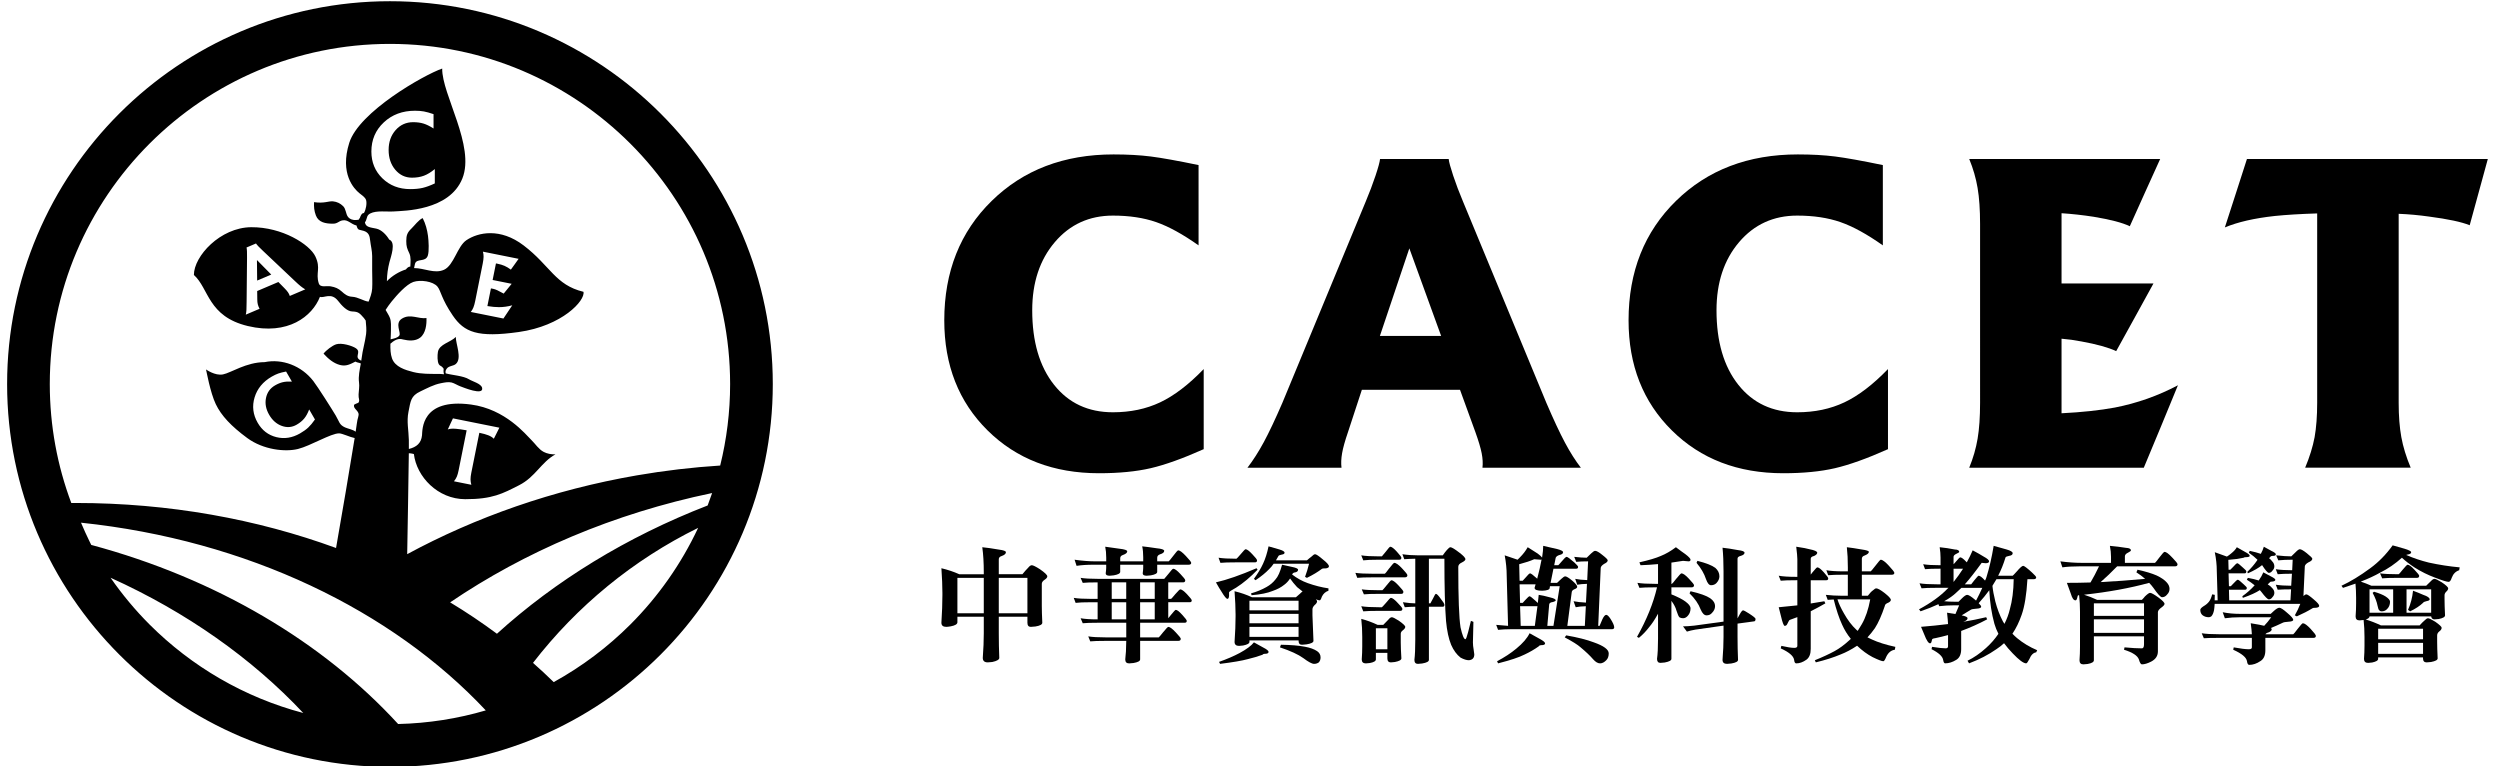 <?xml version="1.0" encoding="utf-8"?>
<!-- Generator: Adobe Illustrator 15.1.0, SVG Export Plug-In . SVG Version: 6.00 Build 0)  -->
<!DOCTYPE svg PUBLIC "-//W3C//DTD SVG 1.1//EN" "http://www.w3.org/Graphics/SVG/1.1/DTD/svg11.dtd">
<svg version="1.1" id="圖層_1" xmlns="http://www.w3.org/2000/svg" xmlns:xlink="http://www.w3.org/1999/xlink" x="0px" y="0px"
	 width="351.5px" height="107.72px" viewBox="0 0 351.5 107.72" enable-background="new 0 0 351.5 107.72" xml:space="preserve">
<g>
	<g>
		<g>
			<path d="M132.361,79.893c0.891,0.211,1.729,0.492,2.514,0.844h3.445v-0.264c0-1.348-0.07-2.525-0.211-3.533
				c0.621,0.059,1.4,0.17,2.338,0.334c0.656,0.082,0.984,0.205,0.984,0.369c0,0.211-0.193,0.387-0.58,0.527
				c-0.281,0.082-0.422,0.234-0.422,0.457v2.109h3.322c0.281-0.352,0.551-0.656,0.809-0.914c0.188-0.234,0.357-0.352,0.51-0.352
				c0.176,0,0.557,0.188,1.143,0.563c0.691,0.48,1.037,0.814,1.037,1.002c0,0.164-0.141,0.334-0.422,0.51
				c-0.234,0.164-0.352,0.346-0.352,0.545v3.094c0,0.574,0.023,1.365,0.07,2.373c0,0.246-0.322,0.422-0.967,0.527
				c-0.281,0.035-0.498,0.053-0.65,0.053c-0.316,0-0.475-0.193-0.475-0.58v-0.844h-4.025v2.32c0,1.184,0.023,2.338,0.07,3.463
				c0,0.246-0.328,0.439-0.984,0.58c-0.293,0.035-0.504,0.053-0.633,0.053c-0.469,0-0.703-0.211-0.703-0.633
				c0.094-1.266,0.141-2.42,0.141-3.463v-2.32h-3.709v0.773c0,0.27-0.316,0.463-0.949,0.58c-0.281,0.047-0.486,0.07-0.615,0.07
				c-0.457,0-0.686-0.193-0.686-0.58c0.094-1.453,0.141-2.742,0.141-3.867v-0.334C132.501,82.406,132.455,81.252,132.361,79.893z
				 M134.611,86.221h3.709v-4.975h-3.709V86.221z M140.429,81.246v4.975h4.025v-4.975H140.429z"/>
			<path d="M151.932,81.246c0.574,0.094,1.4,0.141,2.479,0.141h9.281c0.035-0.023,0.223-0.246,0.563-0.668
				c0.387-0.504,0.621-0.756,0.703-0.756c0.211,0,0.545,0.246,1.002,0.738c0.457,0.48,0.686,0.773,0.686,0.879
				c0,0.199-0.1,0.299-0.299,0.299h-2.092v2.32h0.404c0.047-0.023,0.234-0.234,0.563-0.633c0.41-0.469,0.65-0.703,0.721-0.703
				c0.199,0,0.516,0.229,0.949,0.686c0.445,0.469,0.668,0.756,0.668,0.861c0,0.176-0.094,0.264-0.281,0.264h-3.023v2.25
				c0.094-0.105,0.223-0.264,0.387-0.475c0.375-0.469,0.598-0.703,0.668-0.703c0.188,0,0.492,0.234,0.914,0.703
				c0.422,0.457,0.633,0.738,0.633,0.844c0,0.176-0.094,0.264-0.281,0.264h-6.275v2.057h2.619c0.047-0.023,0.246-0.258,0.598-0.703
				c0.422-0.516,0.668-0.773,0.738-0.773c0.223,0,0.568,0.252,1.037,0.756c0.48,0.504,0.721,0.809,0.721,0.914
				c0,0.199-0.117,0.299-0.352,0.299h-5.361v2.602c0,0.234-0.311,0.404-0.932,0.51c-0.27,0.035-0.475,0.053-0.615,0.053
				c-0.363,0-0.545-0.188-0.545-0.563c0.082-0.621,0.129-1.488,0.141-2.602h-2.883c-1.031,0-1.758,0.023-2.18,0.07l-0.281-0.703
				c0.563,0.094,1.383,0.141,2.461,0.141h2.883v-2.057h-3.938c-1.031,0-1.758,0.023-2.18,0.07l-0.299-0.703
				c0.563,0.105,1.359,0.158,2.391,0.158v-2.408h-0.914c-1.02,0-1.746,0.029-2.18,0.088l-0.264-0.703
				c0.563,0.094,1.377,0.141,2.443,0.141h0.914v-2.32c-0.984,0-1.682,0.023-2.092,0.07L151.932,81.246z M151.088,78.697
				c1.078,0.152,2.063,0.229,2.953,0.229h1.494v-0.51c0-0.586-0.047-1.102-0.141-1.547c0.551,0.07,1.219,0.164,2.004,0.281
				c0.727,0.082,1.09,0.205,1.09,0.369c0,0.199-0.199,0.369-0.598,0.51c-0.258,0.082-0.387,0.234-0.387,0.457v0.439h3.234v-0.563
				c0-0.598-0.047-1.113-0.141-1.547c0.551,0.059,1.213,0.146,1.986,0.264c0.738,0.07,1.107,0.193,1.107,0.369
				c0,0.211-0.199,0.375-0.598,0.492c-0.258,0.094-0.387,0.252-0.387,0.475v0.51h1.617c0.047-0.023,0.246-0.264,0.598-0.721
				c0.41-0.551,0.656-0.826,0.738-0.826c0.223,0,0.58,0.264,1.072,0.791c0.504,0.527,0.756,0.85,0.756,0.967
				c0,0.176-0.123,0.264-0.369,0.264h-4.412v1.002c0,0.223-0.299,0.387-0.896,0.492c-0.27,0.035-0.463,0.053-0.58,0.053
				c-0.375,0-0.563-0.111-0.563-0.334c0.047-0.352,0.07-0.609,0.07-0.773V79.4h-3.234v1.002c0,0.223-0.305,0.387-0.914,0.492
				c-0.258,0.035-0.445,0.053-0.563,0.053c-0.375,0-0.563-0.111-0.563-0.334c0.047-0.352,0.07-0.609,0.07-0.773V79.4h-1.758
				c-0.961,0-1.764,0.053-2.408,0.158L151.088,78.697z M158.348,84.199v-2.32h-2.039v2.32H158.348z M158.348,87.082v-2.408h-2.039
				v2.408H158.348z M162.356,84.199v-2.32h-2.057v2.32H162.356z M162.356,87.082v-2.408h-2.057v2.408H162.356z"/>
			<path d="M176.671,79.893l0.141,0.211c-1.007,1.043-2.009,1.881-3.005,2.514c-0.668,0.363-1.002,0.586-1.002,0.668v0.492
				c-0.023,0.281-0.1,0.422-0.229,0.422c-0.152,0-0.428-0.334-0.826-1.002c-0.211-0.316-0.475-0.756-0.791-1.318
				C172.506,81.527,174.41,80.865,176.671,79.893z M171.328,78.416c0.586,0.094,1.424,0.141,2.514,0.141
				c0.047-0.012,0.24-0.217,0.58-0.615c0.398-0.48,0.633-0.721,0.703-0.721c0.199,0,0.516,0.234,0.949,0.703
				c0.445,0.457,0.667,0.744,0.667,0.861c0,0.188-0.094,0.281-0.281,0.281h-2.619c-1.043,0-1.793,0.023-2.25,0.07L171.328,78.416z
				 M176.303,90.316c0.492,0.27,0.926,0.51,1.301,0.721c0.504,0.258,0.756,0.463,0.756,0.615s-0.117,0.24-0.352,0.264
				c-0.293,0-0.457,0.047-0.492,0.141c-0.645,0.234-1.336,0.439-2.074,0.615c-0.809,0.223-2.109,0.445-3.902,0.668l-0.141-0.281
				c1.102-0.387,2.068-0.803,2.9-1.248C175.271,91.283,175.939,90.785,176.303,90.316z M173.578,83.127
				c0.879,0.211,1.693,0.492,2.443,0.844h6.188c0.211-0.176,0.393-0.334,0.545-0.475c0.164-0.164,0.293-0.275,0.387-0.334
				c-0.258-0.188-0.516-0.393-0.773-0.615c-0.363-0.387-0.691-0.791-0.984-1.213c-0.234,0.363-0.504,0.656-0.809,0.879
				c-0.445,0.363-0.996,0.656-1.652,0.879c-0.715,0.293-1.699,0.492-2.953,0.598l-0.07-0.264c0.796-0.223,1.523-0.521,2.18-0.896
				c0.504-0.281,0.92-0.633,1.248-1.055c0.352-0.375,0.662-1.066,0.932-2.074c0.586,0.129,1.037,0.229,1.354,0.299
				c0.598,0.117,0.896,0.252,0.896,0.404c0,0.164-0.105,0.281-0.316,0.352c-0.258,0.035-0.41,0.105-0.457,0.211
				c-0.012,0.035-0.035,0.07-0.07,0.105c0.68,0.527,1.412,0.932,2.197,1.213c0.984,0.352,1.957,0.598,2.918,0.738v0.334
				c-0.422,0.141-0.732,0.422-0.932,0.844c-0.105,0.34-0.211,0.51-0.316,0.51s-0.281-0.053-0.527-0.158
				c0.117,0.129,0.176,0.223,0.176,0.281c0,0.176-0.117,0.357-0.352,0.545c-0.199,0.199-0.299,0.398-0.299,0.598v0.844l0.141,3.586
				c0,0.223-0.328,0.387-0.984,0.492c-0.27,0.035-0.48,0.053-0.633,0.053c-0.316,0-0.475-0.182-0.475-0.545v-0.07h-6.908v0.211
				c0,0.223-0.299,0.393-0.896,0.51c-0.258,0.035-0.445,0.053-0.563,0.053c-0.422,0-0.633-0.188-0.633-0.563
				c0.094-1.359,0.141-2.555,0.141-3.586v-0.281C173.719,85.488,173.672,84.404,173.578,83.127z M175.67,85.816h6.908v-1.354h-6.908
				V85.816z M175.67,87.627h6.908v-1.318h-6.908V87.627z M175.67,89.543h6.908v-1.406h-6.908V89.543z M178.359,76.816
				c0.527,0.141,1.037,0.287,1.529,0.439c0.48,0.141,0.721,0.293,0.721,0.457c0,0.141-0.129,0.229-0.387,0.264
				c-0.27,0.059-0.422,0.117-0.457,0.176c-0.117,0.211-0.24,0.422-0.369,0.633h4.359c0.234-0.211,0.434-0.375,0.598-0.492
				c0.246-0.246,0.428-0.369,0.545-0.369c0.164,0,0.539,0.252,1.125,0.756c0.551,0.434,0.826,0.75,0.826,0.949
				c0,0.141-0.135,0.234-0.404,0.281c-0.328,0-0.516,0.018-0.563,0.053c-0.563,0.434-1.271,0.861-2.127,1.283l-0.264-0.141
				c0.223-0.598,0.41-1.213,0.563-1.846h-4.975c-0.199,0.293-0.416,0.551-0.65,0.773c-0.48,0.504-1.113,1.02-1.899,1.547
				l-0.228-0.193c0.562-0.773,0.99-1.482,1.283-2.127C177.902,78.58,178.16,77.766,178.359,76.816z M180.1,90.65
				c1.406,0.023,2.531,0.117,3.375,0.281c0.715,0.129,1.283,0.334,1.705,0.615c0.328,0.223,0.492,0.516,0.492,0.879
				c0,0.293-0.082,0.527-0.246,0.703c-0.188,0.141-0.41,0.211-0.668,0.211c-0.293,0-0.797-0.27-1.512-0.809
				c-0.715-0.516-1.811-1.02-3.287-1.512L180.1,90.65z"/>
			<path d="M190.566,80.543c0.563,0.082,1.377,0.123,2.443,0.123h1.688c0.059-0.012,0.258-0.252,0.598-0.721
				c0.422-0.539,0.668-0.809,0.738-0.809c0.246,0,0.615,0.264,1.107,0.791c0.492,0.516,0.738,0.832,0.738,0.949
				c0,0.199-0.123,0.299-0.369,0.299h-4.5c-1.02,0-1.746,0.023-2.18,0.07L190.566,80.543z M191.393,78.082
				c0.574,0.094,1.395,0.141,2.461,0.141h0.439c0.035-0.023,0.211-0.234,0.527-0.633c0.363-0.48,0.58-0.721,0.65-0.721
				c0.199,0,0.51,0.234,0.932,0.703s0.633,0.75,0.633,0.844c0,0.188-0.1,0.281-0.299,0.281h-2.883c-1.02,0-1.746,0.029-2.18,0.088
				L191.393,78.082z M191.393,85.236c0.574,0.094,1.395,0.141,2.461,0.141h0.439c0.035-0.012,0.223-0.211,0.563-0.598
				c0.387-0.48,0.621-0.721,0.703-0.721c0.199,0,0.516,0.234,0.949,0.703c0.445,0.445,0.668,0.727,0.668,0.844
				c0,0.188-0.1,0.281-0.299,0.281h-3.023c-1.02,0-1.746,0.023-2.18,0.07L191.393,85.236z M191.393,87.012
				c0.762,0.199,1.529,0.48,2.303,0.844h0.791c0.27-0.293,0.516-0.545,0.738-0.756c0.164-0.211,0.322-0.316,0.475-0.316
				c0.141,0,0.469,0.164,0.984,0.492c0.598,0.422,0.896,0.709,0.896,0.861s-0.117,0.316-0.352,0.492
				c-0.188,0.141-0.281,0.299-0.281,0.475v1.213c0,0.551,0.029,1.301,0.088,2.25c0,0.223-0.305,0.393-0.914,0.51
				c-0.258,0.035-0.445,0.053-0.563,0.053c-0.328,0-0.492-0.188-0.492-0.563v-0.773h-1.617v0.914c0,0.234-0.281,0.404-0.844,0.51
				c-0.258,0.035-0.445,0.053-0.563,0.053c-0.387,0-0.58-0.188-0.58-0.563c0.047-0.609,0.07-1.219,0.07-1.828v-1.336
				C191.533,88.664,191.486,87.82,191.393,87.012z M191.463,82.863c0.574,0.082,1.395,0.123,2.461,0.123h0.439
				c0.035-0.012,0.223-0.229,0.563-0.65c0.398-0.504,0.633-0.756,0.703-0.756c0.211,0,0.545,0.246,1.002,0.738
				c0.457,0.48,0.686,0.773,0.686,0.879c0,0.199-0.094,0.299-0.281,0.299h-3.111c-1.02,0-1.74,0.023-2.162,0.07L191.463,82.863z
				 M193.449,91.283h1.617V88.33h-1.617V91.283z M197.176,77.924c0.703,0.105,1.453,0.158,2.25,0.158h3.428
				c0.199-0.293,0.393-0.545,0.58-0.756c0.223-0.258,0.387-0.387,0.492-0.387c0.188,0,0.621,0.264,1.301,0.791
				c0.539,0.41,0.809,0.709,0.809,0.896c0,0.141-0.164,0.293-0.492,0.457c-0.34,0.152-0.51,0.357-0.51,0.615
				c0,4.348,0.105,7.184,0.316,8.508c0.246,1.113,0.475,1.67,0.686,1.67c0.082,0,0.211-0.34,0.387-1.02
				c0.082-0.387,0.211-0.908,0.387-1.564l0.352,0.141l-0.07,2.883c0,0.316,0.035,0.662,0.105,1.037
				c0.059,0.34,0.088,0.557,0.088,0.65c0,0.504-0.252,0.779-0.756,0.826c-0.328,0-0.721-0.123-1.178-0.369
				c-0.539-0.422-0.979-1.02-1.318-1.793c-0.352-0.855-0.592-1.975-0.721-3.357c-0.152-1.898-0.229-4.816-0.229-8.754h-2.18v6.275
				h0.211c0.105-0.176,0.234-0.416,0.387-0.721c0.188-0.41,0.316-0.615,0.387-0.615c0.129,0,0.357,0.234,0.686,0.703
				c0.34,0.422,0.51,0.703,0.51,0.844c0,0.176-0.076,0.264-0.229,0.264h-1.951v7.471c0,0.234-0.316,0.404-0.949,0.51
				c-0.27,0.035-0.469,0.053-0.598,0.053c-0.328,0-0.492-0.188-0.492-0.563c0.082-0.656,0.123-1.6,0.123-2.83v-4.641h-0.053
				c-0.363,0-0.838,0.023-1.424,0.07l-0.264-0.703c0.727,0.105,1.289,0.158,1.688,0.158h0.053v-6.275
				c-0.598,0.012-1.113,0.035-1.547,0.07L197.176,77.924z"/>
			<path d="M220.068,81.035c0.176,0,0.51,0.205,1.002,0.615c0.457,0.398,0.686,0.686,0.686,0.861c0,0.129-0.141,0.246-0.422,0.352
				c-0.223,0.094-0.34,0.234-0.352,0.422l-0.615,4.711h2.461l0.141-2.76c-0.563,0.012-1.037,0.059-1.424,0.141l-0.299-0.844
				c0.469,0.094,1.049,0.158,1.74,0.193l0.141-2.637c-0.539,0.012-0.996,0.053-1.371,0.123l-0.281-0.826
				c0.457,0.094,1.02,0.152,1.688,0.176l0.123-2.637c-0.645,0-1.201,0.023-1.67,0.07l-0.281-0.703
				c0.703,0.082,1.289,0.123,1.758,0.123c0.199-0.199,0.398-0.393,0.598-0.58c0.27-0.258,0.463-0.387,0.58-0.387
				c0.211,0,0.545,0.188,1.002,0.563c0.516,0.398,0.773,0.656,0.773,0.773c0,0.176-0.164,0.34-0.492,0.492
				c-0.305,0.188-0.469,0.375-0.492,0.563l-0.352,8.156h0.193c0.117-0.293,0.246-0.598,0.387-0.914
				c0.199-0.422,0.381-0.633,0.545-0.633c0.152,0,0.346,0.176,0.58,0.527c0.363,0.563,0.545,0.973,0.545,1.23
				c0,0.176-0.117,0.264-0.352,0.264h-14.273c-0.551,0-1.119,0.029-1.705,0.088l-0.264-0.703c0.691,0.07,1.248,0.117,1.67,0.141
				l-0.193-7.049c0-0.926-0.094-1.881-0.281-2.865l1.811,0.615c0.105-0.105,0.217-0.217,0.334-0.334
				c0.445-0.445,0.809-0.92,1.09-1.424c0.504,0.328,0.973,0.627,1.406,0.896c0.328,0.246,0.533,0.434,0.615,0.563
				c0.105-0.656,0.158-1.207,0.158-1.652c0.82,0.176,1.482,0.328,1.986,0.457c0.539,0.141,0.809,0.287,0.809,0.439
				c0,0.188-0.164,0.316-0.492,0.387c-0.281,0.082-0.463,0.211-0.545,0.387l-0.211,1.055h0.563c0.023,0,0.17-0.158,0.439-0.475
				c0.387-0.469,0.633-0.703,0.738-0.703c0.129,0,0.492,0.264,1.09,0.791c0.352,0.328,0.527,0.533,0.527,0.615
				c0,0.176-0.088,0.264-0.264,0.264h-3.199l-0.404,1.986h0.914c0.223-0.199,0.416-0.381,0.58-0.545
				C219.764,81.158,219.951,81.035,220.068,81.035z M215.059,89.033c0.527,0.305,0.99,0.563,1.389,0.773
				c0.527,0.281,0.791,0.498,0.791,0.65c0,0.141-0.123,0.223-0.369,0.246c-0.305,0-0.48,0.059-0.527,0.176
				c-0.609,0.434-1.266,0.814-1.969,1.143c-0.785,0.398-2.033,0.814-3.744,1.248l-0.141-0.299c1.031-0.539,1.934-1.131,2.707-1.775
				C214.109,90.445,214.73,89.725,215.059,89.033z M216.131,81.369c0.27-1.031,0.475-1.934,0.615-2.707
				c-0.035,0.023-0.082,0.035-0.141,0.035l-0.896-0.07c-0.516,0.234-1.219,0.469-2.109,0.703l0.053,2.32h0.439
				c0.012,0,0.141-0.141,0.387-0.422c0.34-0.41,0.557-0.615,0.65-0.615c0.117,0,0.434,0.234,0.949,0.703
				C216.102,81.34,216.119,81.357,216.131,81.369z M217.924,82.424l-0.035,0.229c0,0.246-0.352,0.381-1.055,0.404
				c-0.715,0-1.072-0.135-1.072-0.404c0.059-0.176,0.105-0.34,0.141-0.492h-2.25l0.07,2.602h0.369c0.012,0,0.129-0.129,0.352-0.387
				c0.328-0.363,0.533-0.545,0.615-0.545c0.094,0,0.375,0.217,0.844,0.65c0.141,0.117,0.246,0.217,0.316,0.299
				c0.047-0.445,0.088-0.826,0.123-1.143c0.387,0.047,0.938,0.17,1.652,0.369c0.492,0.117,0.738,0.252,0.738,0.404
				c0,0.082-0.123,0.158-0.369,0.229c-0.34,0.035-0.521,0.146-0.545,0.334l-0.264,3.023h0.861l0.879-5.572H217.924z M215.797,87.996
				c0.141-1.066,0.264-1.986,0.369-2.76c-0.012,0-0.023,0-0.035,0h-2.408l0.088,2.76H215.797z M220.209,89.332
				c1.605,0.281,2.9,0.609,3.885,0.984c1.395,0.492,2.092,1.008,2.092,1.547c0,0.398-0.105,0.709-0.316,0.932
				c-0.293,0.316-0.592,0.475-0.896,0.475c-0.316,0-0.645-0.193-0.984-0.58c-0.422-0.492-1.014-1.055-1.775-1.688
				c-0.375-0.34-1.113-0.803-2.215-1.389L220.209,89.332z"/>
			<path d="M236.635,78.855c-0.563,0.082-1.107,0.164-1.635,0.246v2.988h0.07c0.059-0.023,0.258-0.258,0.598-0.703
				c0.422-0.516,0.668-0.773,0.738-0.773c0.234,0,0.586,0.252,1.055,0.756c0.48,0.504,0.721,0.809,0.721,0.914
				c0,0.199-0.123,0.299-0.369,0.299H235v0.984c0.926,0.375,1.588,0.715,1.986,1.02c0.469,0.352,0.703,0.668,0.703,0.949
				c0,0.387-0.111,0.715-0.334,0.984c-0.211,0.27-0.451,0.404-0.721,0.404c-0.188,0-0.352-0.041-0.492-0.123
				c-0.117-0.094-0.264-0.416-0.439-0.967c-0.105-0.41-0.34-0.861-0.703-1.354v8.156c0,0.223-0.311,0.393-0.932,0.51
				c-0.27,0.035-0.475,0.053-0.615,0.053c-0.316,0-0.475-0.188-0.475-0.563c0.094-0.656,0.141-1.6,0.141-2.83v-3.516
				c-0.445,0.809-0.855,1.43-1.23,1.863c-0.434,0.574-0.92,1.084-1.459,1.529l-0.264-0.141c1.359-2.414,2.297-4.734,2.813-6.961
				h-0.299c-1.02,0-1.746,0.023-2.18,0.07l-0.281-0.703c0.574,0.094,1.395,0.141,2.461,0.141h0.439v-2.777
				c-0.867,0.082-1.688,0.135-2.461,0.158l-0.158-0.404c1.348-0.305,2.35-0.604,3.006-0.896c0.703-0.281,1.412-0.691,2.127-1.23
				c0.551,0.422,0.99,0.744,1.318,0.967c0.492,0.375,0.738,0.639,0.738,0.791s-0.094,0.229-0.281,0.229L236.635,78.855z
				 M245.072,85.816c0.105,0,0.393,0.152,0.861,0.457c0.598,0.387,0.896,0.633,0.896,0.738c0,0.234-0.07,0.352-0.211,0.352
				l-2.32,0.316v1.863c0,1.09,0.023,2.168,0.07,3.234c0,0.234-0.316,0.404-0.949,0.51c-0.281,0.035-0.48,0.053-0.598,0.053
				c-0.422,0-0.633-0.188-0.633-0.563c0.094-1.184,0.141-2.262,0.141-3.234v-1.582l-3.955,0.563
				c-0.469,0.082-0.867,0.176-1.195,0.281l-0.545-0.738c0.41,0,0.938-0.035,1.582-0.105l4.113-0.563v-7.066
				c0-1.266-0.047-2.373-0.141-3.322c0.574,0.059,1.301,0.17,2.18,0.334c0.609,0.07,0.914,0.193,0.914,0.369
				c0,0.199-0.193,0.352-0.58,0.457c-0.27,0.07-0.404,0.199-0.404,0.387v8.385c0.105-0.199,0.211-0.393,0.316-0.58
				C244.814,85.998,244.967,85.816,245.072,85.816z M237.689,83.127c1.324,0.305,2.244,0.633,2.76,0.984
				c0.457,0.316,0.686,0.691,0.686,1.125c0,0.34-0.146,0.656-0.439,0.949c-0.188,0.223-0.439,0.334-0.756,0.334
				s-0.592-0.275-0.826-0.826c-0.293-0.785-0.814-1.541-1.564-2.268L237.689,83.127z M238.656,78.855
				c1.207,0.305,2.045,0.633,2.514,0.984c0.387,0.34,0.58,0.738,0.58,1.195c0,0.328-0.141,0.645-0.422,0.949
				c-0.199,0.199-0.451,0.299-0.756,0.299c-0.27,0-0.504-0.281-0.703-0.844c-0.258-0.785-0.703-1.553-1.336-2.303L238.656,78.855z"
				/>
			<path d="M250.088,80.947c0.574,0.105,1.395,0.158,2.461,0.158h0.158v-2.479c0-0.328-0.053-0.914-0.158-1.758
				c0.949,0.141,1.57,0.258,1.863,0.352c0.727,0.141,1.09,0.305,1.09,0.492c0,0.164-0.146,0.316-0.439,0.457
				c-0.316,0.07-0.475,0.199-0.475,0.387v2.232c0.082-0.094,0.164-0.199,0.246-0.316c0.387-0.469,0.609-0.703,0.668-0.703
				c0.211,0,0.521,0.234,0.932,0.703c0.41,0.457,0.615,0.738,0.615,0.844c0,0.176-0.088,0.264-0.264,0.264h-2.197v3.27
				c0.656-0.105,1.295-0.211,1.916-0.316l0.141,0.299c-0.691,0.398-1.377,0.768-2.057,1.107v5.291c0,0.727-0.205,1.236-0.615,1.529
				c-0.48,0.34-0.955,0.51-1.424,0.51c-0.164,0-0.264-0.17-0.299-0.51c-0.094-0.539-0.721-1.072-1.881-1.6l0.088-0.352
				c0.82,0.188,1.43,0.281,1.828,0.281c0.281,0,0.422-0.094,0.422-0.281v-4.043c-0.328,0.129-0.662,0.252-1.002,0.369
				c-0.117,0.035-0.205,0.135-0.264,0.299c-0.047,0.07-0.094,0.164-0.141,0.281c-0.082,0.188-0.205,0.281-0.369,0.281
				c-0.141,0-0.316-0.457-0.527-1.371c-0.07-0.246-0.176-0.662-0.316-1.248c0.902-0.082,1.775-0.17,2.619-0.264V81.58h-0.158
				c-1.02,0-1.746,0.023-2.18,0.07L250.088,80.947z M256.785,80.174c0.563,0.105,1.377,0.158,2.443,0.158h0.58V79.77
				c0-1.055-0.047-1.998-0.141-2.83c0.539,0.059,1.236,0.164,2.092,0.316c0.668,0.094,1.002,0.205,1.002,0.334
				c0,0.188-0.193,0.357-0.58,0.51c-0.27,0.082-0.404,0.234-0.404,0.457v1.775h1.248c0.047-0.023,0.258-0.275,0.633-0.756
				c0.445-0.586,0.703-0.879,0.773-0.879c0.246,0,0.627,0.281,1.143,0.844c0.516,0.551,0.773,0.885,0.773,1.002
				c0,0.176-0.123,0.264-0.369,0.264h-4.201v2.953h0.844c0.27-0.363,0.516-0.621,0.738-0.773c0.188-0.176,0.334-0.264,0.439-0.264
				c0.223,0,0.621,0.223,1.195,0.668c0.574,0.457,0.861,0.773,0.861,0.949s-0.164,0.328-0.492,0.457
				c-0.223,0.105-0.34,0.234-0.352,0.387c-0.457,1.359-0.926,2.408-1.406,3.146c-0.328,0.469-0.674,0.896-1.037,1.283
				c0.211,0.105,0.434,0.211,0.668,0.316c0.832,0.387,1.916,0.727,3.252,1.02l-0.07,0.404c-0.527,0.07-0.932,0.404-1.213,1.002
				c-0.164,0.41-0.299,0.615-0.404,0.615c-0.211,0-0.715-0.193-1.512-0.58c-0.738-0.387-1.465-0.92-2.18-1.6
				c-0.797,0.527-1.559,0.932-2.285,1.213c-1.031,0.434-2.203,0.809-3.516,1.125l-0.141-0.299c1.055-0.422,1.98-0.85,2.777-1.283
				c0.668-0.363,1.354-0.867,2.057-1.512c0.07-0.07,0.146-0.141,0.229-0.211c-0.492-0.598-0.902-1.266-1.23-2.004
				c-0.422-0.902-0.814-2.08-1.178-3.533c-0.328,0.012-0.609,0.029-0.844,0.053l-0.264-0.703c0.75,0.082,1.477,0.123,2.18,0.123
				h0.914v-2.953h-0.58c-1.02,0-1.746,0.023-2.18,0.07L256.785,80.174z M258.35,84.27c0.176,0.574,0.475,1.225,0.896,1.951
				c0.527,0.949,1.119,1.729,1.775,2.338c0.059,0.047,0.117,0.094,0.176,0.141c0.188-0.293,0.381-0.609,0.58-0.949
				c0.527-0.914,0.92-2.074,1.178-3.48h-4.061C258.684,84.27,258.502,84.27,258.35,84.27z"/>
			<path d="M270.398,79.33c0.563,0.094,1.377,0.141,2.443,0.141v-1.055c0-0.469-0.041-0.961-0.123-1.477
				c0.715,0.07,1.418,0.176,2.109,0.316c0.422,0.012,0.633,0.123,0.633,0.334c0,0.07-0.123,0.158-0.369,0.264
				c-0.281,0.129-0.422,0.275-0.422,0.439v1.037c0.094-0.082,0.205-0.205,0.334-0.369c0.34-0.398,0.539-0.598,0.598-0.598
				c0.176,0,0.451,0.199,0.826,0.598c0.035,0.035,0.07,0.07,0.105,0.105c0.305-0.551,0.58-1.113,0.826-1.688
				c0.621,0.328,1.137,0.621,1.547,0.879c0.504,0.27,0.756,0.492,0.756,0.668s-0.164,0.264-0.492,0.264l-0.545-0.053
				c-0.914,1.266-1.705,2.273-2.373,3.023h0.896c0.035-0.023,0.182-0.211,0.439-0.563c0.352-0.434,0.551-0.65,0.598-0.65
				c0.199,0,0.492,0.217,0.879,0.65c0.012,0.012,0.023,0.023,0.035,0.035c0.094-0.176,0.164-0.352,0.211-0.527
				c0.387-1.23,0.721-2.684,1.002-4.359c0.621,0.164,1.225,0.334,1.811,0.51c0.574,0.164,0.861,0.34,0.861,0.527
				c0,0.199-0.158,0.322-0.475,0.369c-0.305,0.059-0.48,0.129-0.527,0.211c-0.293,0.961-0.639,1.822-1.037,2.584h2.039
				c0.023,0,0.205-0.188,0.545-0.563c0.469-0.551,0.779-0.826,0.932-0.826c0.141,0,0.545,0.305,1.213,0.914
				c0.41,0.375,0.615,0.609,0.615,0.703c0,0.176-0.123,0.264-0.369,0.264h-0.861c-0.129,2.168-0.398,3.832-0.809,4.992
				c-0.352,1.02-0.785,1.91-1.301,2.672c0.211,0.223,0.428,0.428,0.65,0.615c0.832,0.691,1.775,1.26,2.83,1.705l-0.141,0.299
				c-0.398,0.047-0.721,0.369-0.967,0.967c-0.199,0.387-0.346,0.58-0.439,0.58c-0.375,0-1.008-0.469-1.898-1.406
				c-0.457-0.469-0.861-0.943-1.213-1.424c-0.328,0.305-0.68,0.58-1.055,0.826c-1.137,0.797-2.426,1.465-3.867,2.004l-0.211-0.369
				c0.879-0.422,1.746-1.02,2.602-1.793c0.656-0.586,1.236-1.248,1.74-1.986c-0.234-0.457-0.422-0.926-0.563-1.406
				c-0.398-1.441-0.639-3.018-0.721-4.729c-0.434,0.598-0.932,1.207-1.494,1.828c0.234,0.223,0.352,0.387,0.352,0.492
				c0,0.164-0.234,0.258-0.703,0.281c-0.398,0.023-0.656,0.076-0.773,0.158c-0.469,0.293-0.891,0.551-1.266,0.773
				c0.551,0.117,0.826,0.252,0.826,0.404c0,0.176-0.146,0.322-0.439,0.439c-0.07,0.023-0.129,0.047-0.176,0.07
				c1.125-0.188,2.203-0.404,3.234-0.65l0.141,0.299c-1.195,0.633-2.414,1.178-3.656,1.635v2.566c0,0.715-0.229,1.213-0.686,1.494
				c-0.527,0.328-1.049,0.492-1.564,0.492c-0.141,0-0.234-0.158-0.281-0.475c-0.082-0.504-0.627-1.008-1.635-1.512l0.07-0.334
				c0.867,0.141,1.506,0.211,1.916,0.211c0.223,0,0.334-0.094,0.334-0.281v-1.582c-0.598,0.164-1.201,0.311-1.811,0.439
				c-0.293,0.035-0.439,0.105-0.439,0.211c-0.023,0.082-0.047,0.17-0.07,0.264c-0.035,0.164-0.105,0.246-0.211,0.246
				c-0.223,0-0.492-0.41-0.809-1.23c-0.094-0.223-0.246-0.586-0.457-1.09c1.313-0.105,2.578-0.234,3.797-0.387
				c-0.012-0.34-0.059-0.873-0.141-1.6c0.48,0.082,0.873,0.146,1.178,0.193c0.164-0.363,0.34-0.773,0.527-1.23h-0.633
				c-0.773,0-1.5,0.041-2.18,0.123l-0.105-0.281c-0.727,0.34-1.564,0.674-2.514,1.002l-0.211-0.281
				c1.699-0.914,3.041-1.887,4.025-2.918c0.035-0.035,0.076-0.07,0.123-0.105h-1.617c-1.02,0-1.746,0.023-2.18,0.07l-0.281-0.703
				c0.574,0.094,1.395,0.141,2.461,0.141h0.492v-2.197c-1.02,0-1.746,0.023-2.18,0.07L270.398,79.33z M277.834,84.445
				c0.328-0.621,0.621-1.219,0.879-1.793h-2.936c-0.258,0.258-0.498,0.48-0.721,0.668c-0.422,0.41-0.99,0.814-1.705,1.213
				c0.469,0.047,0.961,0.07,1.477,0.07h0.545c0.188-0.188,0.34-0.34,0.457-0.457c0.34-0.34,0.592-0.51,0.756-0.51
				c0.199,0,0.574,0.234,1.125,0.703C277.758,84.387,277.799,84.422,277.834,84.445z M274.67,81.826
				c0.48-0.598,0.926-1.219,1.336-1.863h-1.336V81.826z M280.137,82.371c0.059,0.609,0.193,1.342,0.404,2.197
				c0.27,1.031,0.627,1.969,1.072,2.813c0.07,0.117,0.141,0.229,0.211,0.334c0.34-0.668,0.592-1.348,0.756-2.039
				c0.34-1.195,0.521-2.607,0.545-4.236h-2.426c-0.129,0.234-0.258,0.445-0.387,0.633C280.254,82.166,280.195,82.266,280.137,82.371
				z"/>
			<path d="M296.65,76.746c0.785,0.07,1.541,0.164,2.268,0.281c0.457,0.023,0.686,0.141,0.686,0.352
				c0,0.082-0.129,0.188-0.387,0.316c-0.305,0.141-0.457,0.316-0.457,0.527v0.914h4.236c0.047-0.023,0.246-0.27,0.598-0.738
				c0.41-0.539,0.656-0.809,0.738-0.809c0.223,0,0.58,0.264,1.072,0.791c0.504,0.516,0.756,0.832,0.756,0.949
				c0,0.199-0.117,0.299-0.352,0.299h-8.139c-0.797,0.82-1.57,1.559-2.32,2.215c2.051-0.105,4.137-0.258,6.258-0.457
				c-0.375-0.328-0.785-0.633-1.23-0.914l0.158-0.369c1.125,0.246,2.021,0.516,2.689,0.809c0.645,0.305,1.119,0.633,1.424,0.984
				c0.258,0.281,0.387,0.58,0.387,0.896c0,0.305-0.111,0.568-0.334,0.791c-0.199,0.258-0.439,0.387-0.721,0.387
				c-0.199,0-0.604-0.439-1.213-1.318c-0.188-0.258-0.387-0.492-0.598-0.703c-2.684,0.738-5.736,1.295-9.158,1.67
				c0.609,0.188,1.225,0.428,1.846,0.721h6.293c0.188-0.188,0.328-0.346,0.422-0.475c0.352-0.34,0.592-0.51,0.721-0.51
				c0.188,0,0.58,0.217,1.178,0.65c0.574,0.422,0.861,0.721,0.861,0.896c0,0.129-0.135,0.293-0.404,0.492
				c-0.352,0.246-0.527,0.475-0.527,0.686v5.502c0,0.633-0.316,1.113-0.949,1.441c-0.504,0.258-0.938,0.387-1.301,0.387
				c-0.152,0-0.293-0.229-0.422-0.686c-0.188-0.539-0.885-0.996-2.092-1.371l0.07-0.334c1.008,0.094,1.822,0.141,2.443,0.141
				c0.199,0,0.299-0.193,0.299-0.58v-1.107H294.4v3.357c0,0.246-0.293,0.422-0.879,0.527c-0.258,0.035-0.457,0.053-0.598,0.053
				c-0.363,0-0.545-0.193-0.545-0.58c0.047-0.621,0.07-1.248,0.07-1.881V86.01c0-0.785-0.041-1.559-0.123-2.32
				c-0.035,0-0.07,0-0.105,0c-0.07,0-0.123,0.117-0.158,0.352c-0.059,0.246-0.141,0.369-0.246,0.369
				c-0.258,0-0.475-0.305-0.65-0.914c-0.129-0.328-0.316-0.844-0.563-1.547c1.113,0,2.221-0.018,3.322-0.053
				c0.398-0.668,0.797-1.424,1.195-2.268h-2.742c-0.961,0-1.764,0.047-2.408,0.141l-0.281-0.844
				c1.078,0.141,2.063,0.211,2.953,0.211h4.166v-0.844C296.809,77.789,296.756,77.273,296.65,76.746z M294.4,86.59h7.049v-1.758
				H294.4V86.59z M294.4,88.98h7.049v-1.898H294.4V88.98z"/>
			<path d="M314.498,76.939c0.445,0.258,0.826,0.475,1.143,0.65c0.445,0.234,0.668,0.422,0.668,0.563
				c0,0.094-0.111,0.152-0.334,0.176c-0.293,0-0.463,0.029-0.51,0.088c-0.305,0.07-0.621,0.129-0.949,0.176
				c-0.293,0.035-0.697,0.076-1.213,0.123l0.035,1.389h0.246c0.012,0,0.135-0.123,0.369-0.369c0.316-0.363,0.521-0.545,0.615-0.545
				s0.369,0.217,0.826,0.65c0.293,0.246,0.439,0.41,0.439,0.492c0,0.188-0.076,0.281-0.229,0.281h-2.268l0.053,1.811h0.264
				c0.012,0,0.129-0.123,0.352-0.369c0.328-0.363,0.539-0.545,0.633-0.545s0.369,0.217,0.826,0.65
				c0.293,0.258,0.439,0.422,0.439,0.492c0,0.176-0.076,0.264-0.229,0.264h-2.285l0.035,1.494h8.613l0.088-1.547
				c-0.773,0-1.4,0.018-1.881,0.053l-0.264-0.703c0.598,0.094,1.318,0.141,2.162,0.141l0.105-1.688c-0.82,0-1.488,0.023-2.004,0.07
				l-0.264-0.703c0.633,0.094,1.4,0.141,2.303,0.141l0.07-1.477c-0.785,0-1.459,0.029-2.021,0.088l-0.299-0.703
				c0.855,0.094,1.564,0.141,2.127,0.141c0.199-0.211,0.398-0.404,0.598-0.58c0.27-0.281,0.469-0.422,0.598-0.422
				c0.188,0,0.516,0.188,0.984,0.563c0.516,0.41,0.773,0.668,0.773,0.773c0,0.188-0.182,0.357-0.545,0.51
				c-0.316,0.176-0.486,0.363-0.51,0.563l-0.193,4.166c0.176-0.152,0.311-0.229,0.404-0.229c0.152,0,0.504,0.24,1.055,0.721
				c0.504,0.422,0.756,0.721,0.756,0.896c0,0.141-0.135,0.229-0.404,0.264c-0.328,0-0.516,0.029-0.563,0.088
				c-0.586,0.363-1.313,0.738-2.18,1.125l-0.281-0.141c0.305-0.527,0.563-1.066,0.773-1.617h-12.041
				c-0.023,0.375-0.053,0.668-0.088,0.879c-0.082,0.41-0.211,0.703-0.387,0.879c-0.117,0.082-0.234,0.123-0.352,0.123
				c-0.352,0-0.65-0.1-0.896-0.299c-0.199-0.176-0.299-0.422-0.299-0.738c0-0.141,0.152-0.311,0.457-0.51
				c0.328-0.188,0.586-0.404,0.773-0.65c0.176-0.223,0.322-0.563,0.439-1.02l0.369,0.07c0,0.281-0.006,0.539-0.018,0.773h0.422
				l-0.123-4.148c0-0.844-0.094-1.717-0.281-2.619l1.705,0.615c0.211-0.129,0.41-0.275,0.598-0.439
				C314.082,77.514,314.346,77.221,314.498,76.939z M312.512,86.08c0.738,0.152,1.559,0.229,2.461,0.229h4.289
				c0.199-0.176,0.352-0.316,0.457-0.422c0.328-0.293,0.58-0.439,0.756-0.439c0.199,0,0.568,0.24,1.107,0.721
				c0.563,0.469,0.844,0.797,0.844,0.984c0,0.152-0.234,0.24-0.703,0.264c-0.387,0.023-0.645,0.07-0.773,0.141
				c-0.609,0.293-1.166,0.539-1.67,0.738c0.082,0.059,0.123,0.117,0.123,0.176c0,0.176-0.146,0.322-0.439,0.439
				c-0.234,0.059-0.381,0.146-0.439,0.264h3.902c0.047-0.012,0.246-0.252,0.598-0.721c0.422-0.551,0.674-0.826,0.756-0.826
				c0.234,0,0.598,0.264,1.09,0.791s0.738,0.855,0.738,0.984c0,0.188-0.117,0.281-0.352,0.281h-6.75v1.74
				c0,0.738-0.234,1.248-0.703,1.529c-0.516,0.352-1.037,0.527-1.564,0.527c-0.164,0-0.27-0.17-0.316-0.51
				c-0.082-0.539-0.727-1.078-1.934-1.617l0.07-0.334c0.961,0.176,1.67,0.264,2.127,0.264c0.281,0,0.422-0.088,0.422-0.264v-1.336
				h-4.588c-1.02,0-1.74,0.018-2.162,0.053l-0.299-0.703c0.574,0.094,1.395,0.141,2.461,0.141h4.588
				c-0.012-0.34-0.064-0.855-0.158-1.547c0.949,0.152,1.57,0.27,1.863,0.352c0,0.012,0.006,0.018,0.018,0.018
				c0.34-0.352,0.674-0.756,1.002-1.213h-4.359c-0.762,0-1.482,0.047-2.162,0.141L312.512,86.08z M318.225,80.473
				c0.41,0.211,0.762,0.398,1.055,0.563c0.422,0.211,0.633,0.369,0.633,0.475c0,0.129-0.111,0.211-0.334,0.246
				c-0.258,0-0.404,0.041-0.439,0.123c-0.105,0.094-0.205,0.188-0.299,0.281c0.258,0.152,0.457,0.316,0.598,0.492
				c0.223,0.211,0.334,0.445,0.334,0.703c0,0.223-0.088,0.422-0.264,0.598c-0.141,0.211-0.311,0.316-0.51,0.316
				c-0.176,0-0.527-0.352-1.055-1.055c-0.07-0.082-0.141-0.164-0.211-0.246c-0.527,0.352-1.324,0.715-2.391,1.09l-0.07-0.229
				c0.656-0.469,1.23-0.979,1.723-1.529h0.018c-0.34-0.281-0.709-0.545-1.107-0.791l0.141-0.264
				c0.586,0.105,1.096,0.229,1.529,0.369C317.855,81.229,318.072,80.848,318.225,80.473z M318.295,76.869
				c0.41,0.223,0.762,0.416,1.055,0.58c0.422,0.199,0.633,0.357,0.633,0.475c0,0.141-0.111,0.217-0.334,0.229
				c-0.258,0-0.404,0.047-0.439,0.141c-0.059,0.059-0.117,0.123-0.176,0.193c0.176,0.129,0.316,0.27,0.422,0.422
				c0.211,0.211,0.316,0.451,0.316,0.721c0,0.223-0.088,0.422-0.264,0.598c-0.141,0.211-0.311,0.316-0.51,0.316
				c-0.164,0-0.48-0.363-0.949-1.09c-0.445,0.375-1.113,0.762-2.004,1.16l-0.07-0.211c0.516-0.492,0.973-1.025,1.371-1.6
				c0.023-0.023,0.041-0.059,0.053-0.105c-0.352-0.34-0.756-0.668-1.213-0.984l0.123-0.264c0.609,0.129,1.131,0.27,1.564,0.422
				C318.061,77.531,318.201,77.197,318.295,76.869z"/>
			<path d="M336.408,76.676c0.633,0.188,1.189,0.346,1.67,0.475c0.621,0.188,0.932,0.352,0.932,0.492
				c0,0.176-0.182,0.287-0.545,0.334c-0.059,0.023-0.111,0.041-0.158,0.053c1.031,0.445,2.098,0.803,3.199,1.072
				c1.453,0.316,2.895,0.539,4.324,0.668l-0.07,0.404c-0.492,0.164-0.838,0.51-1.037,1.037c-0.129,0.398-0.275,0.598-0.439,0.598
				c-0.258,0-0.885-0.193-1.881-0.58c-1.02-0.375-1.992-0.855-2.918-1.441c-0.68-0.445-1.271-0.902-1.775-1.371
				c-0.949,0.855-1.969,1.553-3.059,2.092c-0.762,0.434-1.67,0.855-2.725,1.266c0.492,0.164,0.99,0.357,1.494,0.58h7.699
				c0.246-0.258,0.486-0.492,0.721-0.703c0.164-0.176,0.316-0.264,0.457-0.264c0.152,0,0.486,0.158,1.002,0.475
				c0.609,0.41,0.914,0.697,0.914,0.861c0,0.152-0.094,0.311-0.281,0.475c-0.152,0.152-0.229,0.316-0.229,0.492v0.58
				c0,0.551,0.023,1.301,0.07,2.25c0,0.223-0.293,0.393-0.879,0.51c-0.258,0.035-0.457,0.053-0.598,0.053
				c-0.27,0-0.428-0.141-0.475-0.422h-8.666c0,0.176-0.176,0.322-0.527,0.439c0.703,0.211,1.412,0.486,2.127,0.826h5.449
				c0.246-0.281,0.486-0.521,0.721-0.721c0.176-0.188,0.328-0.281,0.457-0.281c0.152,0,0.492,0.164,1.02,0.492
				c0.598,0.422,0.896,0.703,0.896,0.844c0,0.188-0.123,0.369-0.369,0.545c-0.176,0.152-0.264,0.328-0.264,0.527v0.914
				c0,0.563,0.023,1.336,0.07,2.32c0,0.223-0.311,0.393-0.932,0.51c-0.281,0.035-0.486,0.053-0.615,0.053
				c-0.34,0-0.51-0.188-0.51-0.563v-0.141h-6.311v0.211c0,0.223-0.281,0.393-0.844,0.51c-0.258,0.035-0.445,0.053-0.563,0.053
				c-0.387,0-0.58-0.188-0.58-0.563c0.047-0.609,0.07-1.219,0.07-1.828v-1.266c0-0.82-0.041-1.611-0.123-2.373h-0.018
				c-0.246,0.035-0.434,0.053-0.563,0.053c-0.363,0-0.545-0.188-0.545-0.563c0.047-0.609,0.07-1.219,0.07-1.828v-0.773
				c0-0.691-0.029-1.359-0.088-2.004c-0.551,0.199-1.137,0.398-1.758,0.598l-0.211-0.299c1.266-0.586,2.613-1.406,4.043-2.461
				C334.445,79.025,335.494,77.953,336.408,76.676z M333.156,86.15h3.322v-3.287h-3.322V86.15z M333.789,83.197
				c0.715,0.211,1.248,0.428,1.6,0.65c0.434,0.281,0.65,0.533,0.65,0.756c0,0.445-0.158,0.809-0.475,1.09
				c-0.188,0.176-0.422,0.264-0.703,0.264c-0.141,0-0.258-0.053-0.352-0.158c-0.082-0.082-0.158-0.299-0.229-0.65
				c-0.094-0.516-0.322-1.113-0.686-1.793L333.789,83.197z M334.369,89.877h6.311V88.4h-6.311V89.877z M334.369,91.934h6.311v-1.547
				h-6.311V91.934z M334.633,80.613c0.574,0.082,1.4,0.123,2.479,0.123h0.141c0.047-0.012,0.229-0.217,0.545-0.615
				c0.398-0.48,0.633-0.721,0.703-0.721c0.211,0,0.533,0.234,0.967,0.703c0.445,0.469,0.668,0.75,0.668,0.844
				c0,0.199-0.1,0.299-0.299,0.299h-2.725c-1.031,0-1.758,0.023-2.18,0.07L334.633,80.613z M338.359,86.15h3.463v-3.287h-3.463
				V86.15z M339.273,83.057c0.516,0.188,0.996,0.381,1.441,0.58c0.598,0.199,0.896,0.41,0.896,0.633
				c0,0.117-0.141,0.199-0.422,0.246c-0.281,0.059-0.451,0.141-0.51,0.246c-0.445,0.422-1.049,0.82-1.811,1.195l-0.299-0.211
				C338.934,84.938,339.168,84.041,339.273,83.057z"/>
		</g>
	</g>
	<g>
		<g>
			<path d="M169.24,63.152c-2.94,1.314-5.427,2.205-7.461,2.678c-2.034,0.471-4.457,0.707-7.267,0.707
				c-6.379,0-11.599-2.006-15.658-6.02c-4.059-4.012-6.088-9.172-6.088-15.477c0-6.842,2.223-12.441,6.671-16.795
				c4.447-4.355,10.156-6.533,17.128-6.533c1.959,0,3.707,0.098,5.242,0.291c1.535,0.195,3.772,0.597,6.712,1.207V34.5
				c-2.22-1.571-4.208-2.662-5.965-3.273c-1.757-0.609-3.782-0.914-6.076-0.914c-3.329,0-6.053,1.243-8.17,3.73
				c-2.118,2.486-3.177,5.682-3.177,9.583c0,4.401,1.021,7.892,3.065,10.471s4.804,3.869,8.282,3.869c2.46,0,4.675-0.467,6.645-1.4
				s4.009-2.491,6.118-4.674V63.152z"/>
			<path d="M180.303,56.635l11.705-28.265c0.535-1.276,0.998-2.496,1.387-3.661s0.602-1.951,0.639-2.357h4.826h4.826
				c0.037,0.406,0.25,1.192,0.637,2.357c0.389,1.165,0.852,2.385,1.389,3.661l11.705,28.265c1.016,2.367,1.889,4.234,2.621,5.604
				c0.73,1.368,1.475,2.542,2.232,3.521h-6.904h-6.93c0.072-0.609,0.035-1.289-0.111-2.038c-0.148-0.749-0.443-1.743-0.889-2.981
				l-2.158-5.936h-13.799l-1.947,5.936c-0.426,1.238-0.703,2.232-0.832,2.981c-0.131,0.749-0.158,1.429-0.084,2.038h-6.611h-6.611
				c0.795-1.035,1.562-2.236,2.303-3.605C178.434,60.786,179.305,58.946,180.303,56.635z M194.014,47.231h8.609l-4.471-12.315h0.002
				L194.014,47.231z"/>
			<path d="M265.451,63.152c-2.941,1.314-5.428,2.205-7.463,2.678c-2.033,0.471-4.455,0.707-7.266,0.707
				c-6.381,0-11.6-2.006-15.658-6.02c-4.059-4.012-6.088-9.172-6.088-15.477c0-6.842,2.223-12.441,6.67-16.795
				c4.447-4.355,10.156-6.533,17.129-6.533c1.959,0,3.707,0.098,5.242,0.291c1.533,0.195,3.771,0.597,6.711,1.207V34.5
				c-2.219-1.571-4.207-2.662-5.965-3.273c-1.756-0.609-3.781-0.914-6.076-0.914c-3.328,0-6.053,1.243-8.17,3.73
				c-2.117,2.486-3.176,5.682-3.176,9.583c0,4.401,1.021,7.892,3.064,10.471c2.045,2.579,4.805,3.869,8.281,3.869
				c2.461,0,4.676-0.467,6.645-1.4c1.971-0.934,4.01-2.491,6.119-4.674V63.152z"/>
			<path d="M276.873,65.76c0.555-1.35,0.947-2.708,1.178-4.077c0.232-1.368,0.348-3.051,0.348-5.048V31.477
				c0-1.997-0.115-3.68-0.348-5.048c-0.23-1.368-0.623-2.728-1.178-4.077h12.98h13.869l-2.137,4.715l-2.135,4.743
				c-1.035-0.499-2.729-0.942-5.076-1.331c-1.553-0.24-3.061-0.406-4.521-0.5v9.875h12.926l-2.607,4.743l-2.635,4.771
				c-1.109-0.518-2.736-0.971-4.881-1.359c-0.943-0.184-1.877-0.314-2.803-0.388v10.484c2.902-0.147,5.4-0.416,7.49-0.804
				c3.125-0.611,6.082-1.655,8.875-3.135l-2.385,5.797l-2.414,5.797h-11.566H276.873z"/>
			<path d="M325.795,56.635V30.007c-2.348,0.073-4.336,0.194-5.963,0.36c-2.867,0.314-5.205,0.852-7.018,1.609l1.553-4.799
				l1.555-4.826h15.588h18.279l-1.275,4.66l-1.277,4.659c-1.127-0.462-3.033-0.869-5.713-1.22c-1.443-0.204-2.867-0.334-4.271-0.389
				v26.572c0,1.85,0.125,3.458,0.373,4.826c0.25,1.369,0.689,2.801,1.318,4.299h-7.406h-7.434c0.629-1.498,1.072-2.93,1.332-4.299
				C325.676,60.093,325.795,58.484,325.795,56.635z"/>
		</g>
	</g>
	<g>
		<polygon points="36.127,36.571 36.156,39.447 38.136,38.605 36.133,36.569 		"/>
		<path d="M92.873,15.954C83.138,6.214,69.664,0.17,54.828,0.172C39.992,0.17,26.518,6.214,16.783,15.954
			C7.042,25.689,0.999,39.164,1,54C0.999,68.836,7.042,82.309,16.783,92.045c9.735,9.739,23.209,15.782,38.045,15.781
			c14.835,0.001,28.31-6.042,38.045-15.781c9.74-9.736,15.783-23.209,15.782-38.045C108.656,39.164,102.613,25.689,92.873,15.954z
			 M21.025,20.197c8.672-8.668,20.611-14.025,33.803-14.025c13.191,0,25.131,5.357,33.802,14.025
			c8.667,8.671,14.023,20.611,14.025,33.803c0,3.95-0.49,7.784-1.396,11.455c-3.86,0.246-7.768,0.699-11.706,1.379
			c-11.817,2.041-22.715,5.897-32.301,11.082c0.051-3.513,0.196-10.593,0.229-14.191c0.374,0.011,0.711,0.116,0.711,0.116
			c0.385,3.189,3.356,6.336,7.208,6.345c3.851,0.008,5.277-0.792,7.584-1.963s3.093-3.226,5.112-4.341
			c-0.59,0.022-1.188-0.098-1.65-0.341c-0.706-0.366-1.165-1.119-1.726-1.667c-0.792-0.771-3.642-4.349-8.497-4.996
			c-7.058-0.942-6.818,3.604-6.888,4.325c-0.108,1.101-0.766,1.66-1.85,1.924c0.003-0.547,0.003-0.98-0.002-1.258
			c-0.028-1.388-0.326-2.598-0.055-3.949c0.307-1.535,0.316-2.25,1.677-2.888c0.958-0.45,1.844-0.949,2.901-1.155
			c0.496-0.097,1.029-0.208,1.482-0.099c0.38,0.092,0.833,0.394,1.208,0.531c0.452,0.166,3.328,1.364,3.092,0.23
			c-0.125-0.598-1.373-0.914-1.821-1.197c-0.806-0.511-2.403-0.593-3.301-0.846c-0.065-0.272-0.02-0.418,0.127-0.636
			c0.293-0.446,0.948-0.372,1.305-0.692c0.89-0.794-0.018-2.809-0.012-3.794c-0.716,0.758-2.322,0.995-2.515,2.105
			c-0.08,0.459-0.098,1.36,0.13,1.736c0.143,0.236,0.335,0.219,0.496,0.407c0.266,0.309,0.167,0.165,0.163,0.514
			c-0.007,0.711,0.402,0.435-0.757,0.435c-1.174,0-2.367,0.021-3.483-0.258c-1.143-0.287-2.58-0.72-3.007-1.933
			c-0.212-0.604-0.24-1.327-0.22-2.056c0.956-0.868,1.469-0.667,1.839-0.582c0.652,0.154,1.626,0.272,2.333-0.262
			c0.808-0.611,0.938-1.914,0.894-2.771c-1.125,0.185-2.246-0.654-3.447,0.089c-1.049,0.648-0.09,1.973-0.366,2.377
			c-0.226,0.331-0.744,0.413-1.228,0.534c0.022-0.438,0.048-0.867,0.048-1.261c0-0.589,0.055-1.214-0.139-1.737
			c-0.157-0.423-0.414-0.758-0.612-1.136c0.267-0.412,0.547-0.815,0.855-1.193c0.732-0.901,2.056-2.397,3.04-2.739
			c0.98-0.338,2.779-0.106,3.404,0.661c0.485,0.595,0.539,1.704,2.147,4.059c1.609,2.355,3.472,3.135,9.276,2.318
			c6.119-0.861,9.375-4.438,9.099-5.654c-3.987-0.964-4.638-3.642-8.409-6.517c-3.293-2.51-6.399-1.851-8.052-0.737
			c-1.281,0.864-1.749,3.521-3.145,4.156c-1.336,0.604-2.763-0.241-4.211-0.238c0.046-0.103,0.024-0.223,0.126-0.593
			c0.233-0.836,1.479-0.183,1.805-1.159c0.208-0.626,0.114-2.103,0.028-2.765c-0.115-0.868-0.342-1.727-0.748-2.509
			c-0.558,0.225-1.149,1.055-1.599,1.485c-0.562,0.54-0.709,0.937-0.709,1.728c0,0.813,0.121,1.069,0.436,1.753
			c0.242,0.53,0.165,1.247,0.135,1.845c-0.263,0.011-0.455,0.188-0.619,0.405c-0.954,0.297-1.975,0.914-2.678,1.658
			c0.019-0.981,0.138-1.805,0.365-2.699c0.178-0.698,0.965-2.77-0.04-3.157c-0.39-0.656-1.074-1.385-1.814-1.54
			c-0.849-0.178-1.487-0.188-1.6-0.885c0.048-0.055,0.097-0.129,0.149-0.251c0.176-0.411,0.103-0.739,0.611-1
			c0.878-0.45,2.351-0.208,3.343-0.281c1.312-0.096,7.771-0.077,9.6-4.635c1.829-4.556-2.893-11.816-2.836-15.454
			c-2.603,0.907-11.696,6.085-13.065,10.439c-1.369,4.356,0.672,6.465,1.402,7.069c0.328,0.269,0.832,0.569,0.96,0.981
			c0.145,0.47-0.034,1.369-0.277,1.781c-0.01,0.018-0.025,0.035-0.037,0.053c-0.145-0.045-0.348,0.125-0.489,0.486
			c-0.025,0.064-0.043,0.118-0.059,0.166c-0.066,0.086-0.123,0.174-0.16,0.266c-0.07,0.027-0.185,0.036-0.398,0.055
			c-0.424,0.037-0.881-0.112-1.138-0.461c-0.304-0.411-0.263-1.092-0.673-1.491c-0.396-0.388-0.856-0.615-1.423-0.672
			c-0.616-0.061-1.244,0.327-2.663,0.11c-0.033,0.684,0.019,1.23,0.258,1.869c0.371,0.992,1.381,1.162,2.389,1.162
			c0.719,0,0.768-0.376,1.407-0.473c0.718-0.113,1.154,0.548,1.918,0.728c0.199,0.771,0.396,0.542,1.042,0.763
			c0.699,0.239,0.809,0.716,0.876,1.345c0.078,0.717,0.282,1.455,0.282,2.186c0,0.671,0,1.341,0,2.01c0,0.854,0.052,1.726,0,2.577
			c-0.039,0.627-0.274,1.227-0.499,1.823c-0.697-0.067-1.446-0.641-2.329-0.688c-0.618-0.03-1.027-0.35-1.458-0.746
			c-0.458-0.418-0.888-0.597-1.537-0.715c-0.618-0.117-1.48,0.24-1.691-0.443c-0.453-1.474,0.329-2.069-0.471-3.764
			c-0.799-1.694-4.657-4.14-9.017-4.109c-4.36,0.033-8.063,4.078-8.062,6.714c2.134,1.913,1.946,5.834,7.591,7.183
			c5.646,1.349,9.063-1.374,10.131-4.109c0.581,0.234,1.569-0.69,2.558,0.579c0.47,0.605,1.232,1.459,1.962,1.479
			c0.902,0.027,1.046,0.232,1.666,0.927c0.079,0.088,0.164,0.216,0.252,0.355c0.052,0.633,0.133,1.266,0.053,1.894
			c-0.151,1.177-0.504,2.281-0.631,3.414c-0.012,0.111-0.035,0.222-0.051,0.333c-1.159-0.502,0.115-1.161-0.753-1.749
			c-0.526-0.357-2.005-0.802-2.775-0.556c-0.55,0.176-1.416,0.844-1.775,1.313c0.665,0.725,1.391,1.35,2.31,1.594
			c0.863,0.228,1.441-0.109,2.172-0.476c0.311,0.177,0.455,0.118,0.761,0.267c-0.159,0.904-0.373,1.805-0.251,2.68
			c0.076,0.542-0.038,1.111-0.064,1.669c-0.034,0.646,0.185,0.686,0.026,1.096c-0.064,0.166-0.642,0.217-0.671,0.42
			c-0.061,0.456,0.424,0.638,0.611,1.091c0.147,0.359-0.136,0.706-0.217,1.527c-0.015,0.151-0.072,0.543-0.16,1.107
			c-0.438-0.324-1.08-0.416-1.487-0.6c-0.832-0.377-0.788-0.779-1.316-1.674c-0.452-0.77-2.533-4.056-3.156-4.857
			c-1.669-2.15-4.364-3.158-6.839-2.65c-2.588,0.005-4.735,1.507-5.86,1.726c-1.125,0.218-2.381-0.7-2.381-0.7
			c0.042,0.139,0.59,3.246,1.369,4.876c0.778,1.628,2.172,3.107,4.425,4.767c2.254,1.66,5.335,1.989,7.137,1.54
			c1.772-0.443,4.653-2.212,5.785-2.195c0.456,0.008,1.493,0.524,2.182,0.659c-0.586,3.664-1.881,11.308-2.617,15.459
			c-11.085-4.057-23.48-6.329-36.567-6.329c-0.22,0-0.438,0.003-0.656,0.006C8.073,65.516,7,59.885,7,54
			C7.001,40.809,12.358,28.868,21.025,20.197z M15.543,81.23c10.677,4.83,19.896,11.348,27.096,19.017
			c-8.294-2.187-15.712-6.547-21.614-12.445C19.006,85.782,17.177,83.579,15.543,81.23z M12.83,76.616
			c0.374,0.739-0.677-1.296-1.441-3.127c23.388,2.458,43.708,12.313,56.912,26.393c-3.922,1.153-8.052,1.813-12.322,1.915
			C45.463,90.318,30.443,81.346,12.83,76.616z M63.29,84.692c10.454-7.097,22.96-12.487,36.834-15.371
			c-0.2,0.588-0.408,1.171-0.629,1.749c-11.421,4.426-21.47,10.632-29.625,18.035h0C67.775,87.552,65.582,86.076,63.29,84.692z
			 M66.272,68.16l-1.219-0.244l-1.225-0.246c0.17-0.211,0.305-0.432,0.404-0.663c0.096-0.232,0.178-0.526,0.249-0.88l1.13-5.624
			c-0.619-0.113-1.116-0.185-1.489-0.215c-0.541-0.044-0.928-0.012-1.165,0.099l0.361-0.784l0.366-0.783l3.066,0.616l3.462,0.695
			l-0.387,0.779l-0.392,0.777c-0.19-0.195-0.451-0.359-0.782-0.489c-0.3-0.12-0.717-0.236-1.255-0.349l-1.132,5.636
			c-0.071,0.354-0.106,0.657-0.106,0.908C66.159,67.646,66.197,67.901,66.272,68.16z M67.898,35.383l2.08,0.418l2.937,0.59
			l-0.541,0.76l-0.546,0.758c-0.309-0.227-0.604-0.402-0.886-0.527c-0.283-0.125-0.618-0.226-1.005-0.304l-0.206-0.041l-0.468,2.33
			l2.677,0.537l-0.561,0.688l-0.561,0.688c-0.379-0.212-0.677-0.367-0.895-0.468c-0.22-0.1-0.407-0.166-0.562-0.197l-0.336-0.067
			l-0.5,2.487c0.62,0.102,1.161,0.152,1.627,0.151c0.62,0.001,1.244-0.086,1.873-0.26l-0.622,0.929l-0.621,0.93l-2.509-0.504
			l-2.08-0.418c0.151-0.191,0.274-0.403,0.368-0.637c0.094-0.232,0.179-0.537,0.254-0.912l1.057-5.262
			c0.075-0.376,0.114-0.689,0.118-0.939C67.995,35.86,67.963,35.617,67.898,35.383z M55.578,23.87
			c0.625,0.741,1.407,1.111,2.347,1.111c0.629,0,1.189-0.092,1.68-0.276s1-0.496,1.529-0.934v2.018
			c-0.652,0.306-1.223,0.515-1.713,0.629s-1.073,0.171-1.748,0.171c-1.563,0-2.864-0.503-3.901-1.508
			c-1.037-1.006-1.556-2.265-1.556-3.778c0-1.642,0.583-3.007,1.748-4.097s2.625-1.635,4.38-1.635c0.479,0,0.897,0.033,1.255,0.1
			c0.358,0.065,0.811,0.192,1.357,0.379v2.018c-0.52-0.333-0.992-0.564-1.416-0.694s-0.908-0.194-1.451-0.194
			c-0.985,0-1.806,0.37-2.463,1.111s-0.985,1.672-0.985,2.794C54.64,22.2,54.953,23.13,55.578,23.87z M36.175,42.124
			c0,0.244,0.023,0.464,0.07,0.658c0.046,0.194,0.131,0.405,0.251,0.634l-0.966,0.411l-0.971,0.413
			c0.042-0.157,0.071-0.374,0.09-0.65c0.015-0.275,0.023-0.668,0.025-1.183l0.059-6.174c0.008-0.319,0.005-0.617-0.008-0.894
			c-0.014-0.277-0.034-0.458-0.062-0.541l0.666-0.283l0.666-0.284c0.042,0.077,0.157,0.219,0.347,0.42
			c0.19,0.202,0.403,0.41,0.64,0.626l4.487,4.24c0.318,0.305,0.587,0.545,0.805,0.721c0.219,0.176,0.434,0.324,0.646,0.446
			l-1.088,0.463l-1.088,0.463c-0.056-0.181-0.142-0.353-0.256-0.519s-0.284-0.361-0.508-0.586l-0.841-0.855l-2.979,1.268
			L36.175,42.124z M37.839,58.31c0.45,0.782,1.044,1.306,1.781,1.572c0.736,0.267,1.434,0.209,2.091-0.171
			c0.441-0.254,0.795-0.545,1.064-0.872s0.5-0.751,0.693-1.271l0.815,1.411c-0.333,0.478-0.648,0.854-0.945,1.133
			s-0.682,0.554-1.154,0.826c-1.094,0.631-2.208,0.804-3.339,0.52c-1.132-0.284-2.004-0.956-2.615-2.016
			c-0.663-1.148-0.807-2.34-0.432-3.573c0.375-1.233,1.177-2.204,2.405-2.913c0.335-0.193,0.642-0.34,0.918-0.438
			c0.277-0.099,0.645-0.192,1.104-0.282l0.815,1.412c-0.498-0.023-0.922,0.005-1.271,0.086c-0.35,0.08-0.714,0.229-1.094,0.449
			c-0.69,0.397-1.115,0.989-1.275,1.772C37.239,56.74,37.386,57.525,37.839,58.31z M88.63,87.802
			c-3.185,3.183-6.813,5.914-10.779,8.103c-0.94-0.922-1.91-1.824-2.911-2.705l0,0c6.161-7.972,14.093-14.496,23.218-18.982
			C95.782,79.287,92.549,83.881,88.63,87.802z"/>
	</g>
</g>
</svg>
